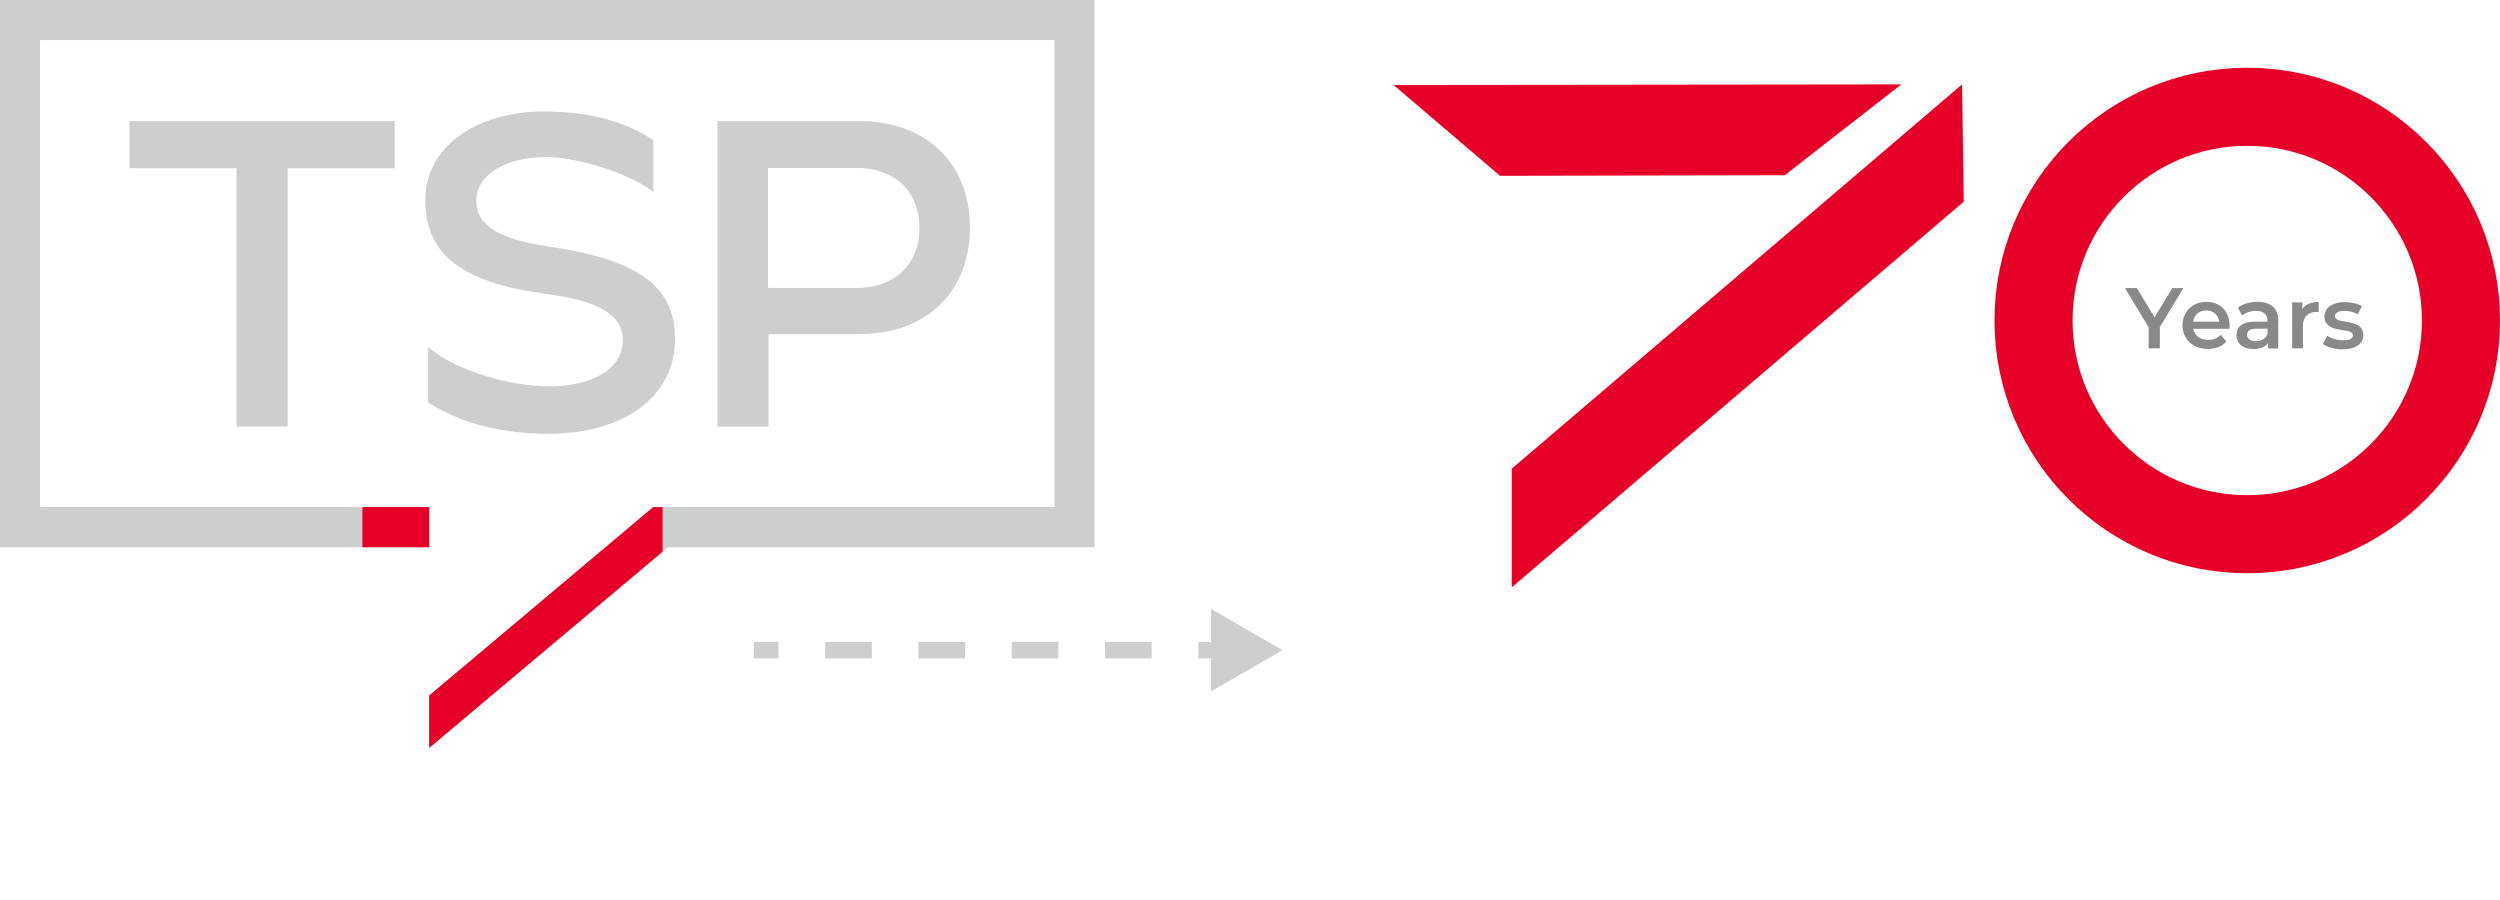 <?xml version="1.0" encoding="UTF-8"?>
<svg id="_レイヤー_2" data-name="レイヤー 2" xmlns="http://www.w3.org/2000/svg" xmlns:xlink="http://www.w3.org/1999/xlink" viewBox="0 0 174.18 62.71">
  <defs>
    <style>
      .cls-1, .cls-2, .cls-3, .cls-4 {
        fill: none;
      }

      .cls-5 {
        fill: #cdcece;
      }

      .cls-6 {
        fill: #898989;
      }

      .cls-7 {
        fill: #e60027;
      }

      .cls-2, .cls-3, .cls-4 {
        stroke-miterlimit: 10;
      }

      .cls-2, .cls-4 {
        stroke: #cdcece;
        stroke-width: 1.15px;
      }

      .cls-3 {
        stroke: #e60027;
        stroke-width: 5.44px;
      }

      .cls-8 {
        clip-path: url(#clippath);
      }

      .cls-4 {
        stroke-dasharray: 3.25 3.25;
      }
    </style>
    <clipPath id="clippath">
      <rect class="cls-1" x="25.25" y="32.35" width="20.91" height="30.37"/>
    </clipPath>
  </defs>
  <g id="_レイヤー_1-2" data-name="レイヤー 1">
    <polygon class="cls-5" points="27.5 11.72 20.04 11.72 20.04 29.72 16.48 29.72 16.48 11.72 9.02 11.72 9.02 8.44 27.5 8.44 27.5 11.72"/>
    <path class="cls-5" d="M67.58,15.86c0,4.47-3.04,7.42-7.69,7.42h-6.35v6.44h-3.56V8.44h9.91c4.65,0,7.69,2.95,7.69,7.42M64.06,15.86c0-2.52-1.73-4.16-4.35-4.16h-6.2v8.36h6.2c2.61,0,4.35-1.64,4.35-4.19"/>
    <path class="cls-5" d="M37.99,7.76c-4.94,0-8.36,2.56-8.36,6.17,0,3.79,2.5,5.74,8.36,6.54,3.73.49,5.4,1.45,5.4,3.24,0,1.94-2.04,3.21-5.18,3.21-2.38,0-6.34-.96-8.38-2.75v3.87c2.42,1.57,5.41,2.18,8.38,2.18,5.31,0,8.82-2.62,8.82-6.6,0-3.67-2.56-5.52-8.67-6.42-3.64-.53-5.18-1.51-5.18-3.24s2.01-3.02,4.84-3.02c2.12,0,5.7,1.07,7.5,2.42v-3.59c-2.13-1.45-4.85-2-7.53-2"/>
    <polygon class="cls-5" points="0 0 0 38.13 29.9 38.13 29.9 35.33 2.79 35.33 2.79 2.79 73.47 2.79 73.47 35.33 45.51 35.33 29.9 48.46 29.9 52.11 46.53 38.13 76.26 38.13 76.26 0 0 0"/>
    <g class="cls-8">
      <polygon class="cls-7" points="0 0 0 38.13 29.9 38.13 29.9 35.33 2.79 35.33 2.79 2.79 73.47 2.79 73.47 35.33 45.51 35.33 29.9 48.46 29.9 52.11 46.53 38.13 76.26 38.13 76.26 0 0 0"/>
    </g>
    <line class="cls-2" x1="85.22" y1="45.3" x2="83.49" y2="45.3"/>
    <line class="cls-4" x1="80.24" y1="45.3" x2="55.87" y2="45.3"/>
    <line class="cls-2" x1="54.24" y1="45.3" x2="52.52" y2="45.3"/>
    <polygon class="cls-5" points="84.38 42.42 89.35 45.3 84.38 48.17 84.38 42.42"/>
    <circle class="cls-3" cx="156.57" cy="22.33" r="14.89"/>
    <path class="cls-6" d="M150.48,22.79v1.48h-.78v-1.47l-1.65-2.73h.83l1.23,2.04,1.24-2.04h.77l-1.64,2.72Z"/>
    <g>
      <path class="cls-6" d="M155.32,22.91h-2.51c.09.47.48.77,1.04.77.36,0,.64-.11.87-.35l.4.46c-.29.34-.74.52-1.29.52-1.07,0-1.77-.69-1.77-1.64s.7-1.64,1.66-1.64,1.62.65,1.62,1.66c0,.06,0,.15-.01.22ZM152.8,22.41h1.82c-.06-.46-.41-.78-.91-.78s-.84.31-.91.78Z"/>
      <path class="cls-6" d="M158.73,22.4v1.88h-.71v-.39c-.18.28-.53.43-1.01.43-.73,0-1.19-.4-1.19-.96s.36-.95,1.33-.95h.83v-.05c0-.44-.26-.7-.8-.7-.36,0-.73.12-.97.32l-.29-.55c.34-.26.84-.4,1.36-.4.92,0,1.46.44,1.46,1.36ZM157.98,23.27v-.37h-.77c-.51,0-.65.19-.65.43,0,.27.23.44.61.44s.68-.17.81-.5Z"/>
      <path class="cls-6" d="M161.55,21.04v.71c-.07-.01-.12-.02-.17-.02-.57,0-.93.34-.93.99v1.55h-.75v-3.2h.71v.47c.22-.34.61-.5,1.14-.5Z"/>
      <path class="cls-6" d="M161.85,23.96l.29-.57c.28.19.71.32,1.12.32.47,0,.67-.13.67-.35,0-.61-1.98-.04-1.98-1.31,0-.61.55-1,1.41-1,.43,0,.91.1,1.2.28l-.29.57c-.31-.18-.61-.24-.92-.24-.46,0-.67.15-.67.36,0,.65,1.98.07,1.98,1.33,0,.6-.55.99-1.45.99-.53,0-1.07-.16-1.36-.36Z"/>
    </g>
    <polygon class="cls-7" points="105.33 32.65 105.33 40.92 136.82 14.05 136.7 5.88 105.33 32.65"/>
    <polygon class="cls-7" points="104.51 12.25 97.09 5.92 132.47 5.88 124.34 12.21 104.51 12.25"/>
  </g>
</svg>